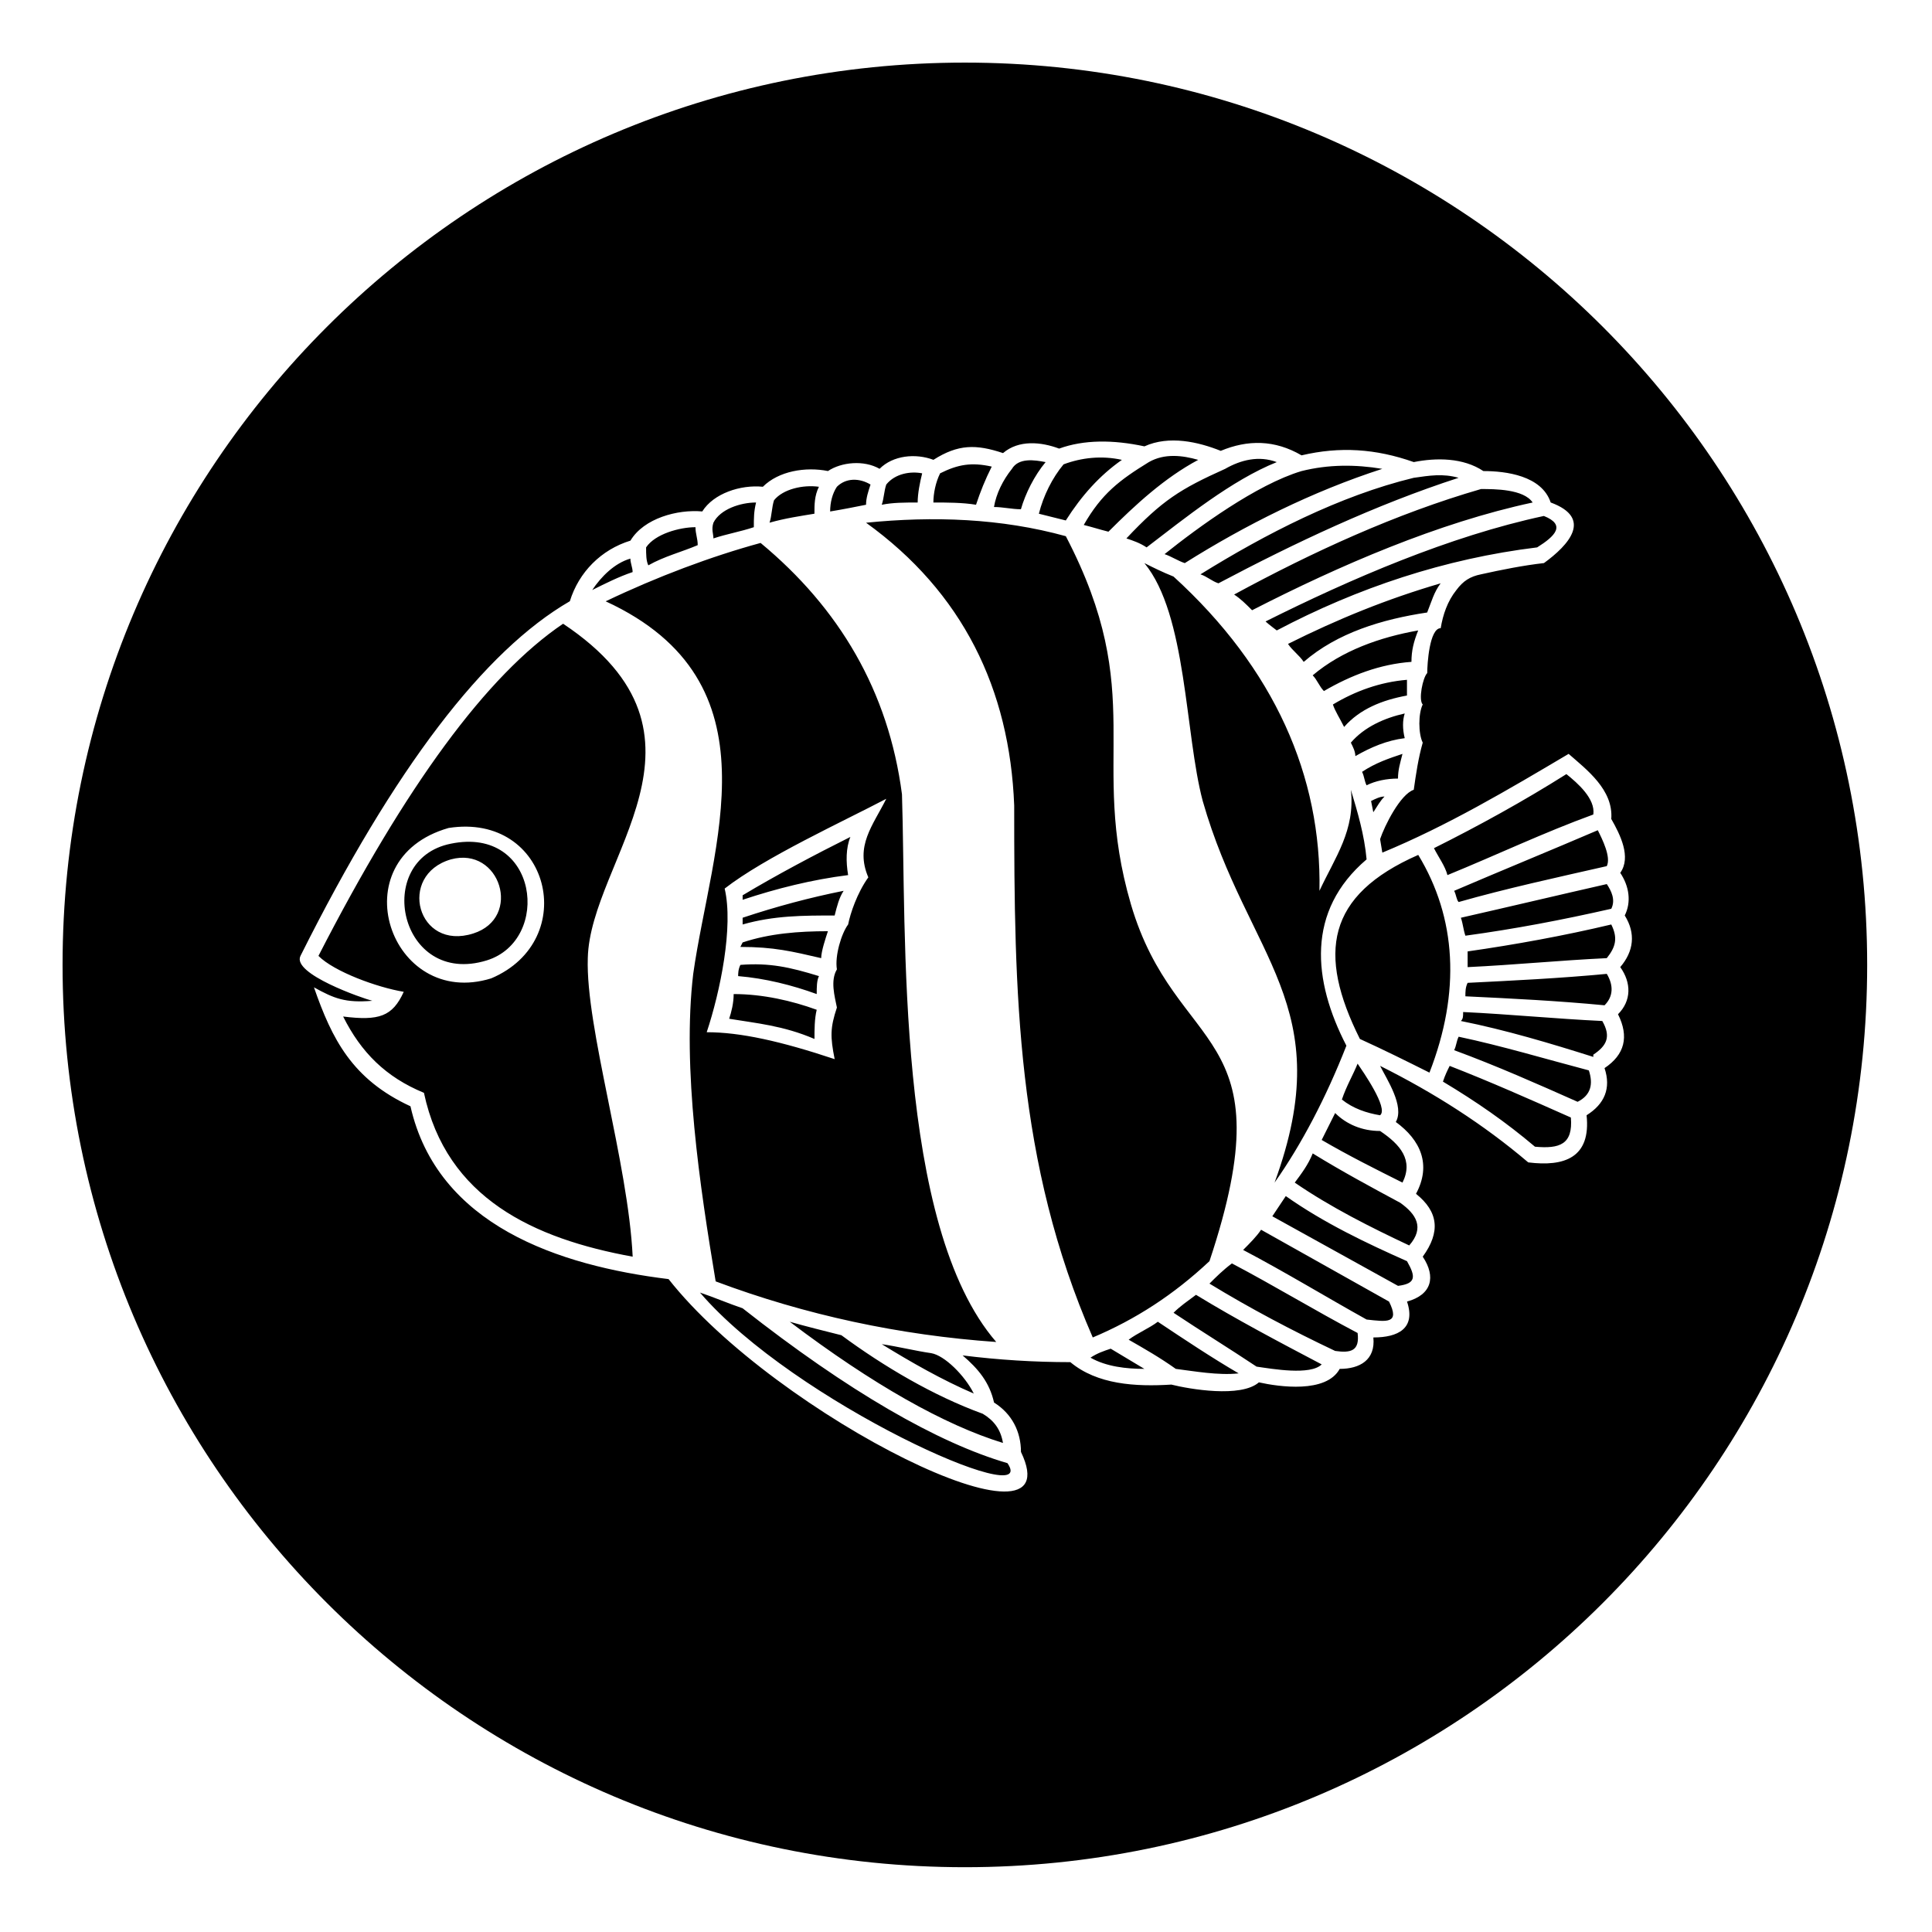 <?xml version="1.0" encoding="UTF-8"?>
<!-- Uploaded to: ICON Repo, www.svgrepo.com, Generator: ICON Repo Mixer Tools -->
<svg fill="#000000" width="800px" height="800px" version="1.1" viewBox="144 144 512 512" xmlns="http://www.w3.org/2000/svg">
 <path d="m399.7 160.59c132.05 0 239.12 107.07 239.12 239.12s-107.07 239.12-239.12 239.12-239.12-107.07-239.12-239.12 107.07-239.12 239.12-239.12zm120.15 209.97c10.113 16.656 11.301 36.285 2.973 57.695-5.949-2.973-11.895-5.949-18.438-8.922-11.301-22.602-8.922-38.066 15.465-48.773zm6.543 60.078c0.594-1.785 1.191-2.973 1.785-4.164 10.707 4.164 21.414 8.922 32.121 13.68 0.594 7.137-2.973 8.328-9.516 7.734-7.734-6.543-15.465-11.895-24.387-17.25zm2.973-8.328c0.594-1.191 0.594-2.379 1.191-3.57 11.301 2.379 23.199 5.949 34.5 8.922 1.191 3.57 0.594 6.543-2.973 8.328-10.707-4.758-21.414-9.516-32.715-13.68zm1.785-7.734c0.594-0.594 0.594-1.191 0.594-2.379 12.492 0.594 24.387 1.785 36.879 2.379 2.379 4.164 1.191 6.543-2.379 8.922v0.594c-11.301-3.57-23.199-7.137-35.094-9.516zm1.191-6.543c0-1.191 0-2.379 0.594-3.57 11.895-0.594 24.387-1.191 36.879-2.379 1.785 2.973 1.785 5.949-0.594 8.328-12.492-1.191-24.387-1.785-36.879-2.379zm0.594-7.734v-4.164c12.492-1.785 25.578-4.164 38.066-7.137 1.785 3.57 1.191 5.949-1.191 8.922-12.492 0.594-24.387 1.785-36.879 2.379zm-0.594-8.328c-0.594-1.785-0.594-2.973-1.191-4.758 13.086-2.973 25.578-5.949 38.664-8.922 1.191 1.785 2.379 4.164 1.191 6.543-13.086 2.973-25.578 5.352-38.664 7.137zm-1.785-8.922c-0.594-0.594-0.594-1.785-1.191-2.973 12.492-5.352 25.578-10.707 38.066-16.059 1.191 2.379 3.57 7.137 2.379 9.516-13.086 2.973-26.766 5.949-39.258 9.516zm-2.973-7.137c-0.594-2.379-2.379-4.758-3.57-7.137 11.895-5.949 23.793-12.492 35.094-19.629 2.973 2.379 7.734 6.543 7.137 10.707-13.086 4.758-25.578 10.707-38.664 16.059zm-264.1-4.164c-14.277 4.164-8.922 24.387 5.949 19.629 13.086-4.164 7.137-23.199-5.949-19.629zm9.516 26.766c-23.199 7.137-30.336-26.766-9.516-30.93 23.199-4.758 26.766 25.578 9.516 30.93zm-10.113-35.094c-29.145 8.328-15.465 48.18 11.301 39.852 23.793-10.113 15.465-44.016-11.301-39.852zm-11.895 43.422c-7.137-1.191-18.438-5.352-22.602-9.516 23.199-45.207 44.609-74.352 64.836-88.031 44.609 29.742 7.137 62.457 6.543 88.629-0.594 18.438 10.707 54.129 11.895 79.109-26.172-4.758-49.371-15.465-55.316-43.422-10.113-4.164-16.656-10.707-21.414-20.223 9.516 1.191 13.086 0 16.059-6.543zm-27.363-9.516c-2.379 4.758 16.656 11.301 19.035 11.895-7.137 0.594-10.113-0.594-15.465-3.57 4.758 13.68 10.113 24.387 25.578 31.523 7.137 31.523 39.258 42.23 68.402 45.801 28.551 36.285 107.66 75.543 93.387 45.801 0-5.352-2.379-10.113-7.137-13.086-1.191-5.352-4.164-8.922-8.328-12.492 9.516 1.191 19.035 1.785 28.551 1.785 7.137 5.949 17.25 6.543 26.766 5.949 4.758 1.191 18.438 3.57 23.199-0.594 5.352 1.191 17.844 2.973 21.414-3.57 5.352 0 9.516-2.379 8.922-8.328 6.543 0 11.301-2.379 8.922-9.516 6.543-1.785 7.734-6.543 4.164-11.895 4.758-6.543 4.164-11.895-1.785-16.656 4.164-7.734 1.191-14.277-5.352-19.035 2.379-4.164-2.379-11.301-4.164-14.871 14.277 7.137 27.363 15.465 39.258 25.578 9.516 1.191 16.656-1.191 15.465-12.492 4.758-2.973 6.543-7.137 4.758-12.492 5.352-3.57 6.543-8.328 3.57-14.277 3.57-3.57 3.57-8.328 0.594-12.492 3.57-4.164 4.164-8.922 1.191-13.68 1.785-3.57 1.191-7.734-1.191-11.301 2.973-4.164 0-10.113-2.379-14.277 0.594-7.734-6.543-13.086-11.301-17.25-16.059 9.516-32.121 19.035-49.371 26.172l-0.594-3.57c1.191-3.57 5.352-11.895 8.922-13.086 0.594-4.164 1.191-8.328 2.379-12.492-1.191-2.379-1.191-7.734 0-10.113-1.191-1.191 0-7.137 1.191-8.328 0-2.379 0.594-11.895 3.57-11.895 0.594-3.57 1.785-7.137 4.164-10.113 1.785-2.379 3.57-3.57 6.543-4.164 5.352-1.191 11.301-2.379 16.656-2.973 6.543-4.758 13.086-11.895 1.785-16.059-2.379-7.137-11.895-8.328-17.844-8.328-5.352-3.57-12.492-3.57-18.438-2.379-10.113-3.57-19.629-4.164-29.742-1.785-7.137-4.164-14.277-4.164-21.414-1.191-5.949-2.379-13.68-4.164-20.223-1.191-8.328-1.785-16.059-1.785-22.602 0.594-4.758-1.785-10.707-2.379-14.871 1.191-7.137-2.379-11.895-2.379-18.438 1.785-4.758-1.785-10.707-1.191-14.277 2.379-4.164-2.379-10.113-1.785-13.68 0.594-5.949-1.191-13.086 0-17.25 4.164-5.949-0.594-13.086 1.785-16.059 6.543-6.543-0.594-15.465 1.785-19.035 7.734-7.734 2.379-13.68 8.328-16.059 16.059-22.602 13.086-46.395 44.016-71.379 93.98zm107.66 20.223c8.922 0 19.629 2.379 33.906 7.137-1.191-5.949-1.191-8.328 0.594-13.68-0.594-2.973-1.785-7.137 0-10.113-0.594-3.57 1.191-9.516 2.973-11.895 0.594-2.973 2.379-8.328 5.352-12.492-3.57-8.328 1.191-13.68 4.758-20.82-11.301 5.949-32.121 15.465-42.828 23.793 2.379 10.113-1.191 27.363-4.758 38.066zm5.949-3.57c0.594-1.785 1.191-4.164 1.191-6.543 7.734 0 15.465 1.785 22.008 4.164-0.594 2.379-0.594 5.352-0.594 7.734-8.328-3.57-15.465-4.164-22.602-5.352zm2.379-11.301c0-0.594 0-1.785 0.594-2.973 7.734-0.594 13.086 0.594 20.82 2.973-0.594 1.191-0.594 2.973-0.594 4.758-6.543-2.379-13.68-4.164-20.82-4.758zm0.594-7.734 0.594-1.191c7.137-2.379 14.871-2.973 22.602-2.973-0.594 1.785-1.785 5.352-1.785 7.137-7.734-1.785-12.492-2.973-21.414-2.973zm0.594-5.949v-1.785c8.922-2.973 17.844-5.352 26.766-7.137-1.191 1.785-1.785 4.164-2.379 6.543-8.328 0-16.059 0-24.387 2.379zm0-6.543v-1.191c8.922-5.352 19.035-10.707 28.551-15.465-1.191 2.973-1.191 6.543-0.594 10.113-9.516 1.191-19.035 3.57-27.957 6.543zm114.2-85.652c26.766 24.387 39.258 52.938 38.664 83.273 4.164-8.922 9.516-16.059 8.328-26.766 1.785 5.949 3.57 11.895 4.164 18.438-16.059 13.68-14.277 32.121-5.352 49.371-5.352 13.68-11.895 26.172-19.035 36.285 17.25-46.992-7.137-59.48-19.035-101.12-4.758-17.844-4.164-49.371-15.465-63.051 2.379 1.191 4.758 2.379 7.734 3.57zm-28.551-10.707c22.008 42.23 5.949 58.887 17.25 97.551 11.895 40.449 41.637 32.121 20.82 94.574-9.516 8.922-19.629 15.465-30.93 20.223-20.223-46.395-20.82-91.008-20.82-140.97-1.191-30.93-13.68-56.508-39.258-74.945 17.844-1.785 35.688-1.191 52.938 3.57zm-80.895 1.785c20.82 17.25 33.906 39.258 37.473 66.621 1.191 36.285-1.785 114.2 24.98 145.14-25.578-1.785-50.559-7.137-74.352-16.059-4.164-24.98-8.922-56.508-5.949-81.488 4.758-33.906 23.199-77.324-23.199-98.738 13.68-6.543 27.957-11.895 41.043-15.465zm56.508 225.43c-8.328-3.57-16.656-8.328-24.387-13.086 4.164 0.594 8.922 1.785 13.086 2.379 3.57 0.594 8.922 5.949 11.301 10.707zm-35.094-15.465c11.301 8.328 24.387 16.059 37.473 20.82 2.973 1.785 4.758 4.164 5.352 7.734-15.465-4.758-34.5-15.465-56.508-32.121 4.164 1.191 8.922 2.379 13.68 3.57zm-26.172-7.137c27.957 22.008 51.75 35.688 70.188 41.043 8.922 13.086-56.508-16.059-81.488-45.207 3.57 1.191 7.734 2.973 11.301 4.164zm-29.742-198.67c0 1.191 0.594 2.379 0.594 3.57-3.57 1.191-7.137 2.973-10.707 4.758 2.379-3.57 5.949-7.137 10.113-8.328zm4.758 1.785c-0.594-1.191-0.594-2.973-0.594-4.758 2.379-3.57 8.922-5.352 13.086-5.352 0 1.785 0.594 2.973 0.594 4.758-4.164 1.785-8.922 2.973-13.086 5.352zm17.25-7.137c0-1.191-0.594-2.379 0-4.164 1.785-3.57 7.137-5.352 11.301-5.352-0.594 2.379-0.594 4.164-0.594 6.543-3.57 1.191-7.137 1.785-10.707 2.973zm14.871-4.164c0.594-1.785 0.594-4.164 1.191-5.949 2.379-2.973 7.734-4.164 11.895-3.57-1.191 2.379-1.191 4.758-1.191 7.137-3.57 0.594-7.734 1.191-11.895 2.379zm16.059-2.973c0-2.379 0.594-4.758 1.785-6.543 2.379-2.379 5.949-2.379 8.922-0.594-0.594 1.785-1.191 3.57-1.191 5.352-2.973 0.594-5.949 1.191-9.516 1.785zm13.68-1.785c0.594-1.785 0.594-3.57 1.191-5.352 2.379-2.973 6.543-3.57 9.516-2.973-0.594 2.379-1.191 5.352-1.191 7.734-3.57 0-6.543 0-9.516 0.594zm13.68-0.594c0-2.379 0.594-5.352 1.785-7.734 4.758-2.379 8.328-2.973 13.68-1.785-1.785 3.57-2.973 6.543-4.164 10.113-3.57-0.594-7.734-0.594-11.301-0.594zm16.059 1.191c0.594-3.57 2.379-7.137 4.758-10.113 1.785-2.973 5.949-2.379 8.922-1.785-2.973 3.57-5.352 8.328-6.543 12.492-2.379 0-4.758-0.594-7.137-0.594zm11.895 1.785c1.191-4.758 3.57-9.516 6.543-13.086 4.758-1.785 10.113-2.379 15.465-1.191-5.949 4.164-10.707 9.516-14.871 16.059-2.379-0.594-4.758-1.191-7.137-1.785zm11.895 2.973c4.758-8.328 9.516-11.895 17.25-16.656 4.164-2.379 8.922-1.785 13.086-0.594-8.922 4.758-16.656 11.895-23.793 19.035-2.379-0.594-4.164-1.191-6.543-1.785zm11.301 3.57c9.516-10.113 14.277-13.086 26.172-18.438 4.164-2.379 8.922-3.57 13.68-1.785-11.895 4.758-24.387 14.871-34.5 22.602-1.785-1.191-3.57-1.785-5.352-2.379zm10.113 4.164c8.922-7.137 24.387-18.438 36.285-22.008 7.137-1.785 14.277-1.785 21.414-0.594-18.438 5.949-36.285 14.871-52.344 24.98-1.785-0.594-3.57-1.785-5.352-2.379zm9.516 5.352c17.25-10.707 36.879-20.82 56.508-25.578 4.164-0.594 7.734-1.191 11.895 0-22.008 7.137-43.422 17.25-63.645 27.957-1.785-0.594-2.973-1.785-4.758-2.379zm8.922 5.352c20.82-11.301 42.828-21.414 65.43-27.957 3.57 0 11.301 0 13.68 3.57-24.98 5.352-51.152 16.656-74.352 28.551-1.785-1.785-2.973-2.973-4.758-4.164zm8.328 7.137c22.602-11.301 48.773-22.602 73.758-27.957 5.949 2.379 2.973 5.352-1.785 8.328-24.387 2.973-47.586 10.707-69 22.008 0 0-2.379-1.785-2.973-2.379zm40.449 2.379c-1.191 2.973-1.785 5.352-1.785 8.328-8.328 0.594-16.059 3.57-23.199 7.734-1.191-1.191-1.785-2.973-2.973-4.164 7.734-6.543 17.844-10.113 27.957-11.895zm-2.973 13.086v4.164c-6.543 1.191-12.492 3.57-16.656 8.328-1.191-2.379-2.379-4.164-2.973-5.949 5.949-3.57 12.492-5.949 19.629-6.543zm-0.594 8.922c-0.594 1.785-0.594 4.164 0 6.543-4.758 0.594-8.922 2.379-13.086 4.758 0-1.191-0.594-2.379-1.191-3.57 3.57-4.164 8.922-6.543 14.277-7.734zm-0.594 10.707c-0.594 2.379-1.191 4.164-1.191 6.543-2.973 0-5.949 0.594-8.328 1.785-0.594-1.191-0.594-2.379-1.191-3.57 3.57-2.379 7.137-3.57 10.707-4.758zm-8.328 12.492c1.191-0.594 2.379-1.191 3.57-1.191-1.191 1.191-1.785 2.379-2.973 4.164l-0.594-2.973zm18.438-57.695c-1.785 2.379-2.379 4.758-3.57 7.734-11.895 1.785-23.793 5.352-32.715 13.086-1.191-1.785-2.973-2.973-4.164-4.758 13.086-6.543 26.172-11.895 40.449-16.059zm-48.773 207.59c-7.137-4.758-14.871-9.516-22.008-14.277 1.785-1.785 3.57-2.973 5.949-4.758 10.707 6.543 22.008 12.492 33.309 18.438-2.973 2.973-13.086 1.191-17.25 0.594zm-26.172-11.895c7.137 4.758 14.277 9.516 21.414 13.68-5.352 0.594-11.895-0.594-16.656-1.191-4.164-2.973-8.328-5.352-12.492-7.734 2.379-1.785 5.352-2.973 7.734-4.758zm46.992 7.734c-11.301-5.352-22.602-11.301-33.309-17.844 1.785-1.785 3.57-3.57 5.949-5.352 11.301 5.949 22.008 12.492 33.309 18.438 0.594 4.758-1.785 5.352-5.949 4.758zm8.328-8.328c-10.707-5.949-21.414-12.492-32.715-18.438 1.785-1.785 3.57-3.57 4.758-5.352l33.906 19.035c2.973 5.949-0.594 5.352-5.949 4.758zm8.328-8.922-33.309-18.438c1.191-1.785 2.379-3.57 3.57-5.352 10.113 7.137 21.414 12.492 32.121 17.25 2.379 4.164 2.379 5.949-2.379 6.543zm2.973-10.707c-10.113-4.758-20.82-10.113-30.336-16.656 1.785-2.379 3.57-4.758 4.758-7.734 7.734 4.758 15.465 8.922 23.199 13.086 4.164 2.973 6.543 6.543 2.379 11.301zm-1.785-16.656c-7.137-3.57-14.277-7.137-21.414-11.301 1.191-2.379 2.379-4.758 3.57-7.137 2.973 2.973 7.137 4.758 11.895 4.758 5.352 3.57 8.922 7.734 5.949 13.68zm-5.949-17.844c-3.57-0.594-7.137-1.785-10.113-4.164 1.191-3.57 2.973-6.543 4.164-9.516 1.191 1.785 8.328 11.895 5.949 13.68zm-76.73 64.238c1.785-1.191 3.57-1.785 5.352-2.379 2.973 1.785 5.949 3.57 8.922 5.352-4.758 0-10.113-0.594-14.277-2.973z" fill-rule="evenodd"/>
</svg>